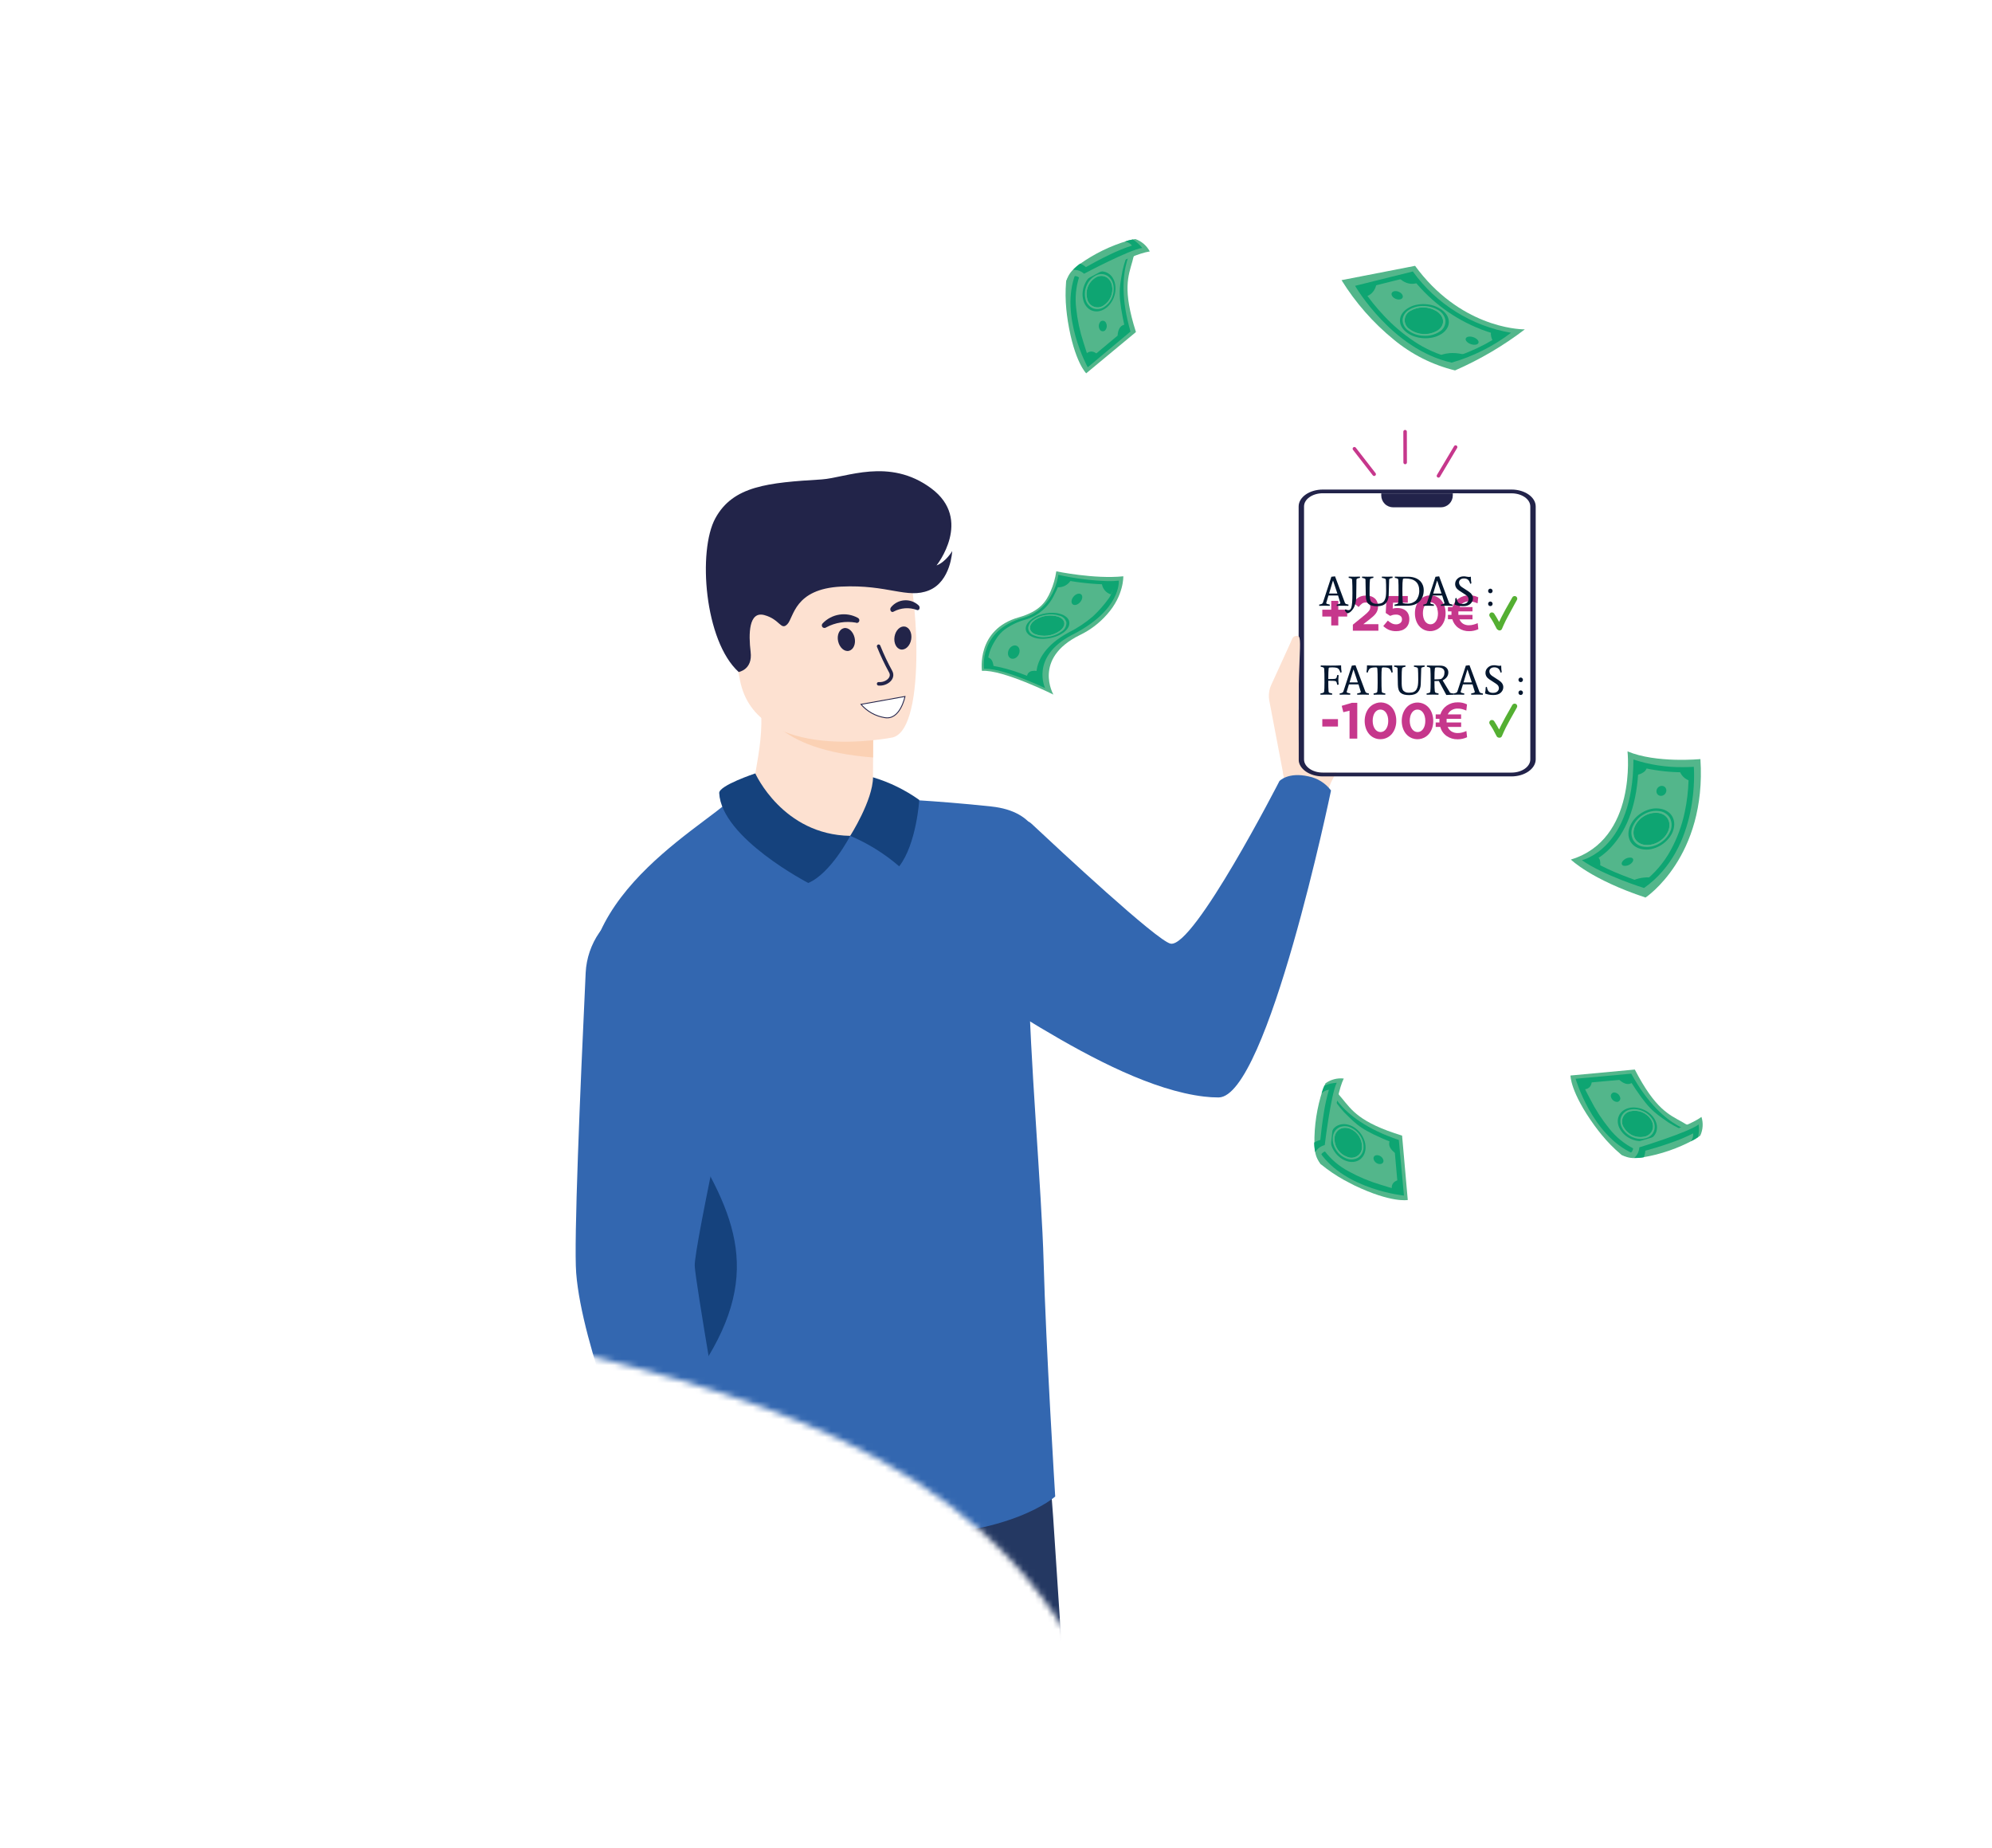 <svg width="332" height="308" viewBox="0 0 332 308" fill="none" xmlns="http://www.w3.org/2000/svg">
<g clip-path="url(#clip0_1_866)">
<mask id="mask0_1_866" style="mask-type:alpha" maskUnits="userSpaceOnUse" x="-1" y="-1" width="334" height="309">
<path d="M68.285 41.555C68.285 41.555 -15.014 103.127 2.381 171.305C19.775 239.484 144.934 204.325 181.211 278.529C217.487 352.733 346.361 274.062 330.689 147.233C315.017 20.404 168.09 -49.885 68.285 41.555Z" fill="#CCDDE5"/>
</mask>
<g mask="url(#mask0_1_866)">
<path d="M68.284 41.555C68.284 41.555 -15.014 103.127 2.381 171.305C19.775 239.484 144.934 204.325 181.21 278.529C217.487 352.733 346.361 274.062 330.689 147.233C315.017 20.404 168.09 -49.885 68.284 41.555Z" fill="white"/>
<path d="M213.572 120.68C213.725 120.78 213.894 120.853 214.071 120.897Z" fill="#FDE1D1"/>
<path d="M215.659 119.31C218.898 115.783 219.556 104.155 222.284 104.461C223.301 104.578 226.757 111.468 226.881 113.508C227.175 118.293 226.634 124.242 224.359 126.682C221.784 129.439 221.302 131.925 221.302 131.925L218.081 131.602L214.23 131.214C214.23 131.214 214.148 130.844 214.054 130.226C213.96 129.609 213.848 128.751 213.783 127.769L215.659 119.31Z" fill="#FDE1D1"/>
<path d="M178.454 296.459C176.431 268.136 175.467 250.248 175.185 248.843C173.422 247.491 131.149 233.858 124.56 248.631C124.56 261.893 129.709 280.569 129.709 280.569C130.391 283.884 131.996 290.562 134.188 299.339L178.454 296.459Z" fill="#243862"/>
<path d="M145.499 129.533V131.925C145.499 131.925 146.034 139.397 138.486 140.49C130.938 141.584 125.212 137.551 125.418 131.808C126.094 127.34 126.84 124.277 126.893 120.58C126.909 119.084 126.819 117.589 126.623 116.106L141.254 115.748L145.569 116.606L145.499 129.533Z" fill="#FDE1D1"/>
<path d="M145.557 116.606L145.51 126.229C128.945 124.989 126.823 117.752 126.611 116.106L141.243 115.748L145.557 116.606Z" fill="#FBD1B4"/>
<path d="M148.802 122.89C148.802 122.89 125.959 127.505 123.307 113.237C120.656 98.97 115.918 89.953 130.362 86.402C144.805 82.852 148.691 87.772 150.731 92.316C152.77 96.86 154.675 121.32 148.802 122.89Z" fill="#FDE1D1"/>
<path d="M104.79 292.596C104.42 271.734 105.014 248.937 108.441 233.811C111.327 221.108 165.303 223.818 162.482 236.645C157.908 257.484 154.07 277.159 150.842 295.395L104.79 292.596Z" fill="#2C488C"/>
<path d="M175.867 249.389C175.867 249.389 168.49 256.108 148.991 255.985C136.728 255.909 120.186 253.046 112.744 251.523C102.75 249.454 104.355 245.845 105.16 238.461C106.201 228.997 106.618 211.838 101.292 182.745C100.509 178.454 99.591 173.898 98.541 169.077C94.062 148.55 119.874 136.657 123.202 131.808C142.16 149.202 147.45 133.066 147.45 133.066C147.638 133.066 155.915 133.395 165.227 134.4C180.241 136.017 171.499 154.311 171.511 163.793C171.511 173.98 173.639 199.064 173.933 210.156C174.315 224.512 175.867 249.389 175.867 249.389Z" fill="#3367B0"/>
<path d="M203.102 182.886C202.289 182.887 201.476 182.838 200.668 182.739V182.739C183.668 180.711 160.583 161.782 154.023 160.03C150.166 159.007 139.797 160.501 140.132 160.489L169.607 137.157C169.948 136.887 170.376 136.753 170.81 136.78C171.244 136.807 171.653 136.994 171.958 137.304C176.49 141.554 192.897 156.827 195.096 157.256C198.97 158.02 213.243 130.156 213.243 130.156C213.243 130.156 214.671 128.61 218.075 129.38C219.576 129.672 220.917 130.509 221.837 131.731C221.837 131.731 211.244 182.851 203.102 182.886Z" fill="#3367B0"/>
<path d="M112.473 233.858C110.71 221.872 110.639 219.162 106.324 190.069C107.953 190.399 113.596 187.665 116.318 192.327C124.307 205.877 126.911 216.246 112.473 233.858Z" fill="#15427D"/>
<path d="M119.868 132.16C119.804 130.902 125.882 128.886 125.882 128.886C125.882 128.886 130.45 139.126 141.701 139.291C141.701 139.291 138.492 145.528 134.718 147.145C134.718 147.145 120.239 139.661 119.868 132.16Z" fill="#15427D"/>
<path d="M141.701 139.291C141.701 139.291 145.481 133.365 145.499 129.533C148.258 130.362 150.864 131.636 153.211 133.307C153.211 133.307 152.747 140.672 149.866 144.37C147.426 142.262 144.671 140.548 141.701 139.291V139.291Z" fill="#15427D"/>
<path d="M123.113 111.985C123.113 111.985 125.465 111.615 125.106 108.646C124.748 105.678 124.771 101.798 127.393 102.503C130.015 103.209 130.144 105.149 131.232 104.014C132.319 102.88 132.36 98.136 140.19 97.754C148.021 97.371 151.183 99.864 154.834 98.377C158.484 96.889 158.702 91.834 158.702 91.834C158.702 91.834 157.655 93.644 156.092 94.226C156.092 94.226 162.205 86.584 155.204 81.382C148.203 76.179 141.013 79.618 136.946 79.895C127.981 80.436 122.185 80.965 119.228 86.361C116.271 91.757 117.394 106.812 123.113 111.985Z" fill="#222449"/>
<path d="M142.877 103.802C142.944 103.787 143.007 103.757 143.06 103.714C143.114 103.671 143.158 103.617 143.188 103.556C143.235 103.449 143.24 103.329 143.2 103.219C143.161 103.11 143.081 103.02 142.977 102.968C142.033 102.449 140.943 102.259 139.879 102.427C138.815 102.596 137.837 103.112 137.098 103.897C137.015 103.981 136.968 104.095 136.968 104.214C136.968 104.333 137.015 104.447 137.098 104.531C137.187 104.606 137.3 104.647 137.416 104.647C137.532 104.647 137.644 104.606 137.733 104.531C139.229 103.74 140.945 103.467 142.612 103.755C142.693 103.799 142.786 103.816 142.877 103.802V103.802Z" fill="#222449"/>
<path d="M139.691 106.883C139.932 107.929 140.737 108.646 141.496 108.458C142.254 108.27 142.671 107.283 142.43 106.26C142.189 105.237 141.39 104.496 140.631 104.684C139.873 104.872 139.45 105.842 139.691 106.883Z" fill="#222449"/>
<path d="M152.988 101.669C153.044 101.659 153.097 101.634 153.141 101.597C153.184 101.56 153.217 101.511 153.235 101.457C153.273 101.356 153.279 101.245 153.253 101.14C153.226 101.035 153.169 100.941 153.088 100.869C152.771 100.577 152.398 100.352 151.992 100.21C151.585 100.067 151.154 100.01 150.724 100.041C150.294 100.071 149.875 100.19 149.493 100.389C149.111 100.588 148.774 100.864 148.503 101.198C148.43 101.286 148.388 101.394 148.381 101.507C148.375 101.62 148.405 101.733 148.467 101.827C148.492 101.868 148.524 101.902 148.563 101.929C148.601 101.956 148.645 101.974 148.691 101.982C148.738 101.991 148.785 101.989 148.831 101.977C148.876 101.966 148.919 101.945 148.955 101.915C149.536 101.604 150.176 101.418 150.833 101.369C151.49 101.32 152.15 101.41 152.77 101.633C152.835 101.673 152.914 101.686 152.988 101.669V101.669Z" fill="#222449"/>
<path d="M149.091 106.089C148.914 107.147 149.39 108.106 150.155 108.235C150.919 108.364 151.689 107.612 151.865 106.554C152.042 105.496 151.565 104.537 150.795 104.414C150.025 104.29 149.267 105.037 149.091 106.089Z" fill="#222449"/>
<path d="M146.439 107.694C147.023 109.15 147.694 110.57 148.45 111.944C149.038 113.038 147.703 114.072 146.439 113.955" stroke="#222449" stroke-width="0.588" stroke-linecap="round" stroke-linejoin="round"/>
<path d="M117.458 245.88C117.458 245.88 118.575 249.995 119.58 250.883C126.417 257.061 129.991 254.527 127.352 266.237C127.352 266.237 125.9 270.987 123.013 268.841C120.127 266.696 122.096 264.05 117.723 261.435C112.703 258.413 112.703 258.325 112.65 253.446L110.886 248.884L117.458 245.88Z" fill="#FDE1D1"/>
<path d="M118.187 251.529C118.187 251.529 121.714 251.165 122.649 251.694C125.647 253.398 127.511 253.398 127.452 254.08C127.334 255.491 124.371 255.18 122.12 254.38C120.603 253.753 119.255 252.776 118.187 251.529V251.529Z" fill="#FDE1D1"/>
<path d="M115.107 253.822C116.785 253.292 118.413 252.618 119.974 251.805C120.656 251.466 121.209 250.914 121.551 250.234C121.893 249.554 122.006 248.781 121.873 248.031C120.445 239.802 115.959 213.936 115.789 210.997C115.612 207.946 123.789 170.647 125.841 161.353C125.978 160.722 125.941 160.065 125.734 159.453C125.527 158.841 125.157 158.297 124.665 157.879L118.787 152.9C116.953 151.351 114.723 150.345 112.348 149.996C109.973 149.648 107.548 149.969 105.346 150.925C103.145 151.881 101.254 153.434 99.887 155.407C98.521 157.38 97.733 159.696 97.612 162.094C96.672 182.081 95.626 207.005 96.031 212.143C96.984 224.318 105.695 245.521 108.558 252.217C108.851 252.896 109.348 253.467 109.98 253.852C110.612 254.236 111.348 254.415 112.085 254.363C113.109 254.294 114.123 254.113 115.107 253.822V253.822Z" fill="#3367B0"/>
<path d="M143.5 117.376L150.831 116.065C150.831 116.065 150.055 120.045 147.456 119.592C145.918 119.343 144.516 118.558 143.5 117.376V117.376Z" fill="white" stroke="#22234A" stroke-width="0.147" stroke-miterlimit="10"/>
<path d="M271.252 125.212C271.252 125.212 272.874 139.908 261.811 143.241C261.811 143.241 265.132 146.551 274.256 149.573C274.256 149.573 284.466 142.83 283.402 126.499C283.402 126.499 276.025 127.222 271.252 125.212Z" fill="#53B68B"/>
<path d="M273.121 127.746C273.456 127.84 273.856 127.94 274.297 128.04C276.354 128.48 278.453 128.7 280.557 128.698H281.421C281.421 129.051 281.421 129.515 281.421 130.062C281.37 131.823 281.162 133.576 280.798 135.3C280.333 137.534 279.541 139.687 278.447 141.689C277.294 143.796 275.71 145.635 273.797 147.086C273.156 146.874 271.91 146.451 270.47 145.881C268.748 145.218 267.076 144.432 265.467 143.529C266.638 142.911 267.693 142.094 268.583 141.113C271.385 138.068 272.886 133.626 273.086 127.787L273.121 127.746ZM272.239 126.57C272.204 141.495 263.651 143.347 263.651 143.347C267.219 145.881 274.003 147.985 274.003 147.985C283.479 141.296 282.303 127.787 282.303 127.787C281.711 127.822 281.135 127.84 280.575 127.84C277.745 127.883 274.928 127.454 272.239 126.57V126.57Z" fill="#0EA572"/>
<path d="M276.575 140.19C278.059 139.232 278.666 137.531 277.93 136.391C277.194 135.251 275.394 135.103 273.91 136.061C272.426 137.018 271.82 138.719 272.556 139.859C273.292 141 275.091 141.147 276.575 140.19Z" fill="#0EA572"/>
<path d="M272.327 137.616C272.705 136.841 273.314 136.203 274.07 135.79C274.826 135.377 275.692 135.21 276.548 135.311C278.159 135.599 278.9 137.075 278.165 138.656C277.788 139.431 277.179 140.07 276.423 140.483C275.666 140.896 274.8 141.063 273.944 140.96C272.333 140.672 271.593 139.197 272.327 137.616ZM271.74 137.516C271.535 137.942 271.421 138.407 271.404 138.879C271.394 139.295 271.481 139.708 271.657 140.085C271.835 140.45 272.102 140.766 272.433 141.002C272.801 141.262 273.223 141.437 273.668 141.513C274.157 141.604 274.659 141.604 275.149 141.513C276.169 141.301 277.103 140.79 277.83 140.043C278.195 139.676 278.493 139.249 278.711 138.78C278.911 138.352 279.023 137.888 279.041 137.416C279.054 137 278.967 136.586 278.788 136.211C278.613 135.843 278.346 135.527 278.012 135.294C277.644 135.033 277.222 134.858 276.777 134.782C276.29 134.691 275.79 134.691 275.302 134.782C274.798 134.884 274.312 135.063 273.862 135.311C273.402 135.561 272.982 135.878 272.615 136.252C272.254 136.62 271.958 137.048 271.74 137.516V137.516Z" fill="#0EA572"/>
<path d="M272.51 137.651C272.862 136.921 273.433 136.32 274.143 135.931C274.853 135.542 275.668 135.385 276.472 135.482C277.983 135.752 278.664 137.157 277.988 138.621C277.636 139.35 277.064 139.95 276.354 140.339C275.644 140.728 274.83 140.886 274.026 140.79C272.51 140.52 271.834 139.115 272.51 137.651ZM272.186 137.592C272.007 137.938 271.909 138.321 271.897 138.71C271.886 139.1 271.963 139.487 272.122 139.844C272.29 140.181 272.539 140.472 272.847 140.69C273.154 140.908 273.511 141.048 273.885 141.096C274.769 141.231 275.673 141.061 276.448 140.614C277.262 140.187 277.916 139.508 278.312 138.68C278.49 138.333 278.59 137.951 278.602 137.562C278.614 137.172 278.539 136.785 278.382 136.428C278.21 136.094 277.96 135.805 277.653 135.587C277.346 135.369 276.991 135.228 276.619 135.176C275.734 135.041 274.83 135.211 274.056 135.658C273.243 136.086 272.59 136.764 272.192 137.592H272.186Z" fill="#53B68B"/>
<path d="M277.485 132.329C277.806 131.977 277.805 131.452 277.481 131.156C277.158 130.861 276.634 130.907 276.312 131.259C275.991 131.612 275.992 132.137 276.316 132.432C276.639 132.728 277.163 132.682 277.485 132.329Z" fill="#0EA572"/>
<path d="M270.511 143.435C270.164 143.806 270.217 144.188 270.623 144.282C270.872 144.309 271.124 144.278 271.359 144.19C271.594 144.102 271.805 143.961 271.975 143.776C272.321 143.4 272.269 143.018 271.863 142.924C271.613 142.896 271.36 142.928 271.125 143.017C270.89 143.106 270.68 143.249 270.511 143.435V143.435Z" fill="#0EA572"/>
<path d="M264.738 143.253L266.643 144.546C266.643 144.546 267.007 143 266.114 142.783L264.738 143.253Z" fill="#0EA572"/>
<path d="M273.967 147.444L275.296 146.239C274.133 146.125 272.961 146.328 271.904 146.827L273.967 147.444Z" fill="#0EA572"/>
<path d="M274.508 127.622C273.895 127.458 273.273 127.331 272.645 127.24V129.168C272.645 129.168 274.508 128.957 274.508 127.622Z" fill="#0EA572"/>
<path d="M281.839 130.156C281.357 130.056 280.914 129.819 280.564 129.472C280.215 129.126 279.973 128.685 279.869 128.204H281.839V130.156Z" fill="#0EA572"/>
<path d="M223.589 46.687C225.917 50.443 228.853 53.787 232.277 56.581C235.251 59.052 238.749 60.813 242.506 61.73C246.644 59.924 250.55 57.627 254.139 54.888C254.139 54.888 244.887 55.064 237.197 46.017C236.739 45.476 236.286 44.906 235.845 44.3L223.589 46.687Z" fill="#53B68B"/>
<path d="M235.169 46.099C237.96 49.768 241.649 52.657 245.88 54.488C247.209 55.069 248.586 55.533 249.995 55.875C248.408 56.936 246.721 57.838 244.957 58.567C243.97 58.986 242.959 59.347 241.93 59.649C239.692 59.096 237.569 58.155 235.657 56.868C233.863 55.668 232.21 54.268 230.731 52.695C229.379 51.275 228.15 49.743 227.057 48.115L235.122 46.099H235.169ZM235.475 45.241L225.846 47.633C225.846 47.633 231.96 58.215 241.941 60.431C245.52 59.4 248.877 57.713 251.841 55.458C245.258 54.327 239.381 50.659 235.475 45.241V45.241Z" fill="#0EA572"/>
<path d="M236.504 47.028C236.504 47.028 234.881 48.01 233.094 46.252L235.357 45.717L236.504 47.028Z" fill="#0EA572"/>
<path d="M248.76 55.011C248.76 55.011 248.002 55.334 248.96 57.157L250.518 55.722L248.76 55.011Z" fill="#0EA572"/>
<path d="M227.474 49.444C227.474 49.444 229.103 49.279 229.455 47.128L226.875 47.957L227.474 49.444Z" fill="#0EA572"/>
<path d="M239.872 59.302C239.872 59.302 241.389 58.391 244.111 59.108L241.865 60.131L239.872 59.302Z" fill="#0EA572"/>
<path d="M239.625 55.052C240.919 54.147 240.772 52.701 239.384 51.813C238.724 51.42 237.969 51.213 237.2 51.213C236.432 51.213 235.677 51.42 235.017 51.813C234.748 51.963 234.523 52.181 234.364 52.446C234.206 52.71 234.119 53.011 234.113 53.319C234.107 53.627 234.182 53.931 234.33 54.201C234.478 54.471 234.695 54.698 234.958 54.858C235.631 55.346 236.432 55.624 237.262 55.659C238.092 55.693 238.914 55.482 239.625 55.052V55.052Z" fill="#0EA572"/>
<path d="M234.817 55.011C233.594 54.041 233.641 52.618 234.881 51.772C235.582 51.35 236.383 51.124 237.201 51.118C238.019 51.112 238.824 51.326 239.531 51.737C241.013 52.654 241.183 54.223 239.796 55.193C239.041 55.658 238.165 55.888 237.279 55.856C236.393 55.823 235.536 55.529 234.817 55.011V55.011ZM234.352 55.328C234.746 55.644 235.192 55.888 235.669 56.051C236.181 56.23 236.715 56.335 237.256 56.363C237.807 56.395 238.36 56.345 238.896 56.216C239.415 56.094 239.907 55.879 240.348 55.581C240.731 55.326 241.042 54.978 241.254 54.57C241.433 54.218 241.507 53.822 241.465 53.43C241.412 53.033 241.258 52.657 241.018 52.336C240.739 51.965 240.387 51.655 239.984 51.425C239.552 51.159 239.082 50.961 238.591 50.837C238.105 50.723 237.608 50.669 237.109 50.678C236.63 50.688 236.154 50.759 235.693 50.89C235.257 51.021 234.844 51.219 234.47 51.478C234.14 51.702 233.858 51.99 233.641 52.325C233.453 52.625 233.345 52.969 233.329 53.323C233.312 53.678 233.387 54.03 233.547 54.347C233.741 54.727 234.016 55.06 234.352 55.322V55.328Z" fill="#0EA572"/>
<path d="M234.958 54.888C234.695 54.727 234.478 54.501 234.33 54.23C234.182 53.96 234.107 53.656 234.113 53.348C234.119 53.04 234.206 52.739 234.364 52.475C234.523 52.211 234.748 51.993 235.017 51.842C235.677 51.45 236.432 51.242 237.2 51.242C237.969 51.242 238.724 51.45 239.384 51.842C240.772 52.701 240.919 54.194 239.625 55.081C238.917 55.516 238.097 55.732 237.267 55.702C236.437 55.673 235.634 55.4 234.958 54.917V54.888ZM234.699 55.07C235.436 55.619 236.325 55.927 237.245 55.952C238.191 56.023 239.135 55.781 239.931 55.264C240.25 55.073 240.51 54.799 240.684 54.47C240.857 54.141 240.936 53.771 240.913 53.4C240.853 53.028 240.707 52.675 240.486 52.368C240.266 52.062 239.977 51.812 239.643 51.637C238.876 51.191 238.001 50.968 237.115 50.99C236.281 50.984 235.463 51.223 234.764 51.678C234.481 51.85 234.242 52.087 234.067 52.369C233.893 52.651 233.787 52.97 233.759 53.3C233.761 53.646 233.847 53.987 234.007 54.294C234.168 54.6 234.399 54.864 234.681 55.064L234.699 55.07Z" fill="#53B68B"/>
<path d="M246.414 57.13C246.522 56.809 246.134 56.389 245.548 56.191C244.962 55.994 244.4 56.094 244.291 56.415C244.183 56.736 244.571 57.156 245.157 57.353C245.743 57.55 246.306 57.45 246.414 57.13Z" fill="#0EA572"/>
<path d="M233.772 49.582C233.906 49.255 233.608 48.823 233.106 48.617C232.604 48.412 232.089 48.511 231.955 48.839C231.821 49.166 232.119 49.598 232.621 49.803C233.122 50.009 233.638 49.91 233.772 49.582Z" fill="#0EA572"/>
<path d="M163.657 111.797C167.102 111.544 175.567 115.748 175.567 115.748C175.567 115.748 172.081 109.752 179.929 105.854C181.679 105.021 183.239 103.839 184.514 102.38C187.342 99.217 187.218 96.037 187.218 96.037C182.404 96.537 176.049 95.208 176.049 95.208C175.882 96.354 175.564 97.473 175.103 98.535C174.368 100.228 173.339 101.863 169.812 102.874C162.652 104.896 163.657 111.797 163.657 111.797Z" fill="#53B68B"/>
<path d="M177.213 96.607C179.664 97.09 182.152 97.353 184.65 97.395C185.02 97.395 185.378 97.395 185.719 97.395C185.461 97.948 185.455 98.788 184.82 99.682C184.038 100.777 183.148 101.792 182.163 102.709C180.92 103.776 179.55 104.684 178.083 105.413C174.28 107.453 172.957 109.981 172.763 111.803C172.712 112.341 172.761 112.883 172.91 113.402C170.87 112.362 167.073 111.051 164.68 110.863C164.68 110.328 164.386 108.876 166.191 106.23C166.537 105.725 166.962 105.278 167.449 104.908C168.48 104.162 169.637 103.608 170.864 103.273C171.937 102.959 172.93 102.416 173.774 101.682C174.618 100.949 175.294 100.042 175.755 99.023C176.172 98.271 176.492 97.469 176.708 96.637L177.213 96.607ZM176.384 95.79C176.384 95.79 175.797 101.475 170.506 102.968C163.058 105.061 163.998 111.445 163.998 111.445H164.281C167.426 111.445 174.186 114.672 174.186 114.672C174.186 114.672 171.682 109.522 178.577 105.854C186.936 101.669 186.466 96.766 186.466 96.766C185.863 96.828 185.256 96.853 184.65 96.842C181.868 96.751 179.101 96.398 176.384 95.79V95.79Z" fill="#0EA572"/>
<path d="M185.149 99.058C184.726 98.927 184.353 98.669 184.081 98.319C183.808 97.969 183.65 97.544 183.627 97.101H186.013L185.149 99.058Z" fill="#0EA572"/>
<path d="M178.53 96.607C178.303 97.023 177.96 97.363 177.542 97.586C177.124 97.808 176.65 97.903 176.179 97.859L176.684 96.207L178.53 96.607Z" fill="#0EA572"/>
<path d="M173.028 111.856C173.028 111.856 171.1 111.362 171.152 112.967L173.281 113.949L173.028 111.856Z" fill="#0EA572"/>
<path d="M165.597 111.392C165.597 111.392 165.685 109.675 164.539 109.546V111.18L165.597 111.392Z" fill="#0EA572"/>
<path d="M172.416 105.642C173.102 105.915 173.845 106.012 174.578 105.924C175.311 105.837 176.011 105.568 176.614 105.143C177.76 104.285 177.601 103.215 176.361 102.762C175.71 102.57 175.024 102.523 174.353 102.625C173.681 102.726 173.04 102.974 172.475 103.35C171.441 104.096 171.382 105.113 172.416 105.642Z" fill="#0EA572"/>
<path d="M172.358 103.303C172.956 102.904 173.634 102.64 174.345 102.53C175.056 102.421 175.782 102.468 176.473 102.668C177.801 103.144 177.983 104.296 176.761 105.207C175.538 106.119 173.463 106.383 172.275 105.742C171.176 105.155 171.229 104.102 172.334 103.315L172.358 103.303ZM171.993 103.144C171.701 103.341 171.448 103.59 171.247 103.879C171.082 104.11 170.981 104.379 170.953 104.661C170.935 104.926 171.003 105.19 171.147 105.413C171.327 105.685 171.577 105.904 171.87 106.048C172.237 106.239 172.635 106.364 173.045 106.418C173.523 106.481 174.008 106.481 174.486 106.418C174.991 106.366 175.489 106.251 175.967 106.077C176.429 105.917 176.865 105.689 177.26 105.401C177.586 105.169 177.857 104.868 178.054 104.52C178.201 104.253 178.256 103.945 178.213 103.644C178.165 103.353 178.02 103.088 177.801 102.891C177.534 102.648 177.217 102.465 176.872 102.356C176.472 102.222 176.054 102.145 175.632 102.127C175.196 102.104 174.758 102.128 174.327 102.198C173.898 102.27 173.476 102.384 173.069 102.539C172.683 102.688 172.318 102.885 171.981 103.126L171.993 103.144Z" fill="#0EA572"/>
<path d="M172.475 103.35C173.041 102.974 173.681 102.726 174.353 102.625C175.024 102.523 175.71 102.57 176.361 102.762C177.601 103.215 177.76 104.285 176.614 105.143C176.011 105.569 175.311 105.837 174.578 105.924C173.845 106.012 173.102 105.915 172.416 105.643C171.382 105.113 171.429 104.108 172.463 103.362L172.475 103.35ZM172.269 103.262C172.028 103.404 171.822 103.598 171.664 103.83C171.507 104.062 171.402 104.325 171.358 104.602C171.358 104.864 171.437 105.12 171.583 105.337C171.73 105.553 171.938 105.721 172.181 105.819C172.902 106.148 173.702 106.262 174.486 106.148C175.353 106.067 176.183 105.761 176.896 105.26C177.162 105.106 177.381 104.883 177.529 104.613C177.677 104.344 177.749 104.039 177.736 103.732C177.667 103.452 177.519 103.197 177.311 102.996C177.104 102.795 176.843 102.657 176.561 102.597C175.838 102.364 175.068 102.314 174.321 102.45C173.576 102.559 172.867 102.836 172.246 103.262H172.269Z" fill="#53B68B"/>
<path d="M180.025 100.345C180.419 99.891 180.495 99.313 180.196 99.053C179.897 98.794 179.335 98.951 178.941 99.405C178.548 99.858 178.471 100.437 178.771 100.696C179.07 100.956 179.631 100.798 180.025 100.345Z" fill="#0EA572"/>
<path d="M169.781 109.085C170.068 108.513 169.934 107.866 169.481 107.638C169.029 107.411 168.429 107.69 168.142 108.261C167.855 108.833 167.989 109.48 168.441 109.708C168.894 109.935 169.493 109.656 169.781 109.085Z" fill="#0EA572"/>
<path d="M282.82 187.965C271.957 194.431 270.135 192.362 270.135 192.362C268.981 191.385 267.919 190.304 266.96 189.135C266.572 188.665 266.161 188.135 265.732 187.548C261.693 181.969 261.746 179.23 261.746 179.23L272.468 178.236C275.896 184.861 278.182 185.743 280.399 186.995C281.131 187.481 281.955 187.811 282.82 187.965V187.965Z" fill="#53B68B"/>
<path d="M271.469 179.77C274.702 184.849 275.543 185.278 278.077 187.054C279.303 187.821 280.613 188.448 281.98 188.923C281.228 189.356 280.442 189.726 279.628 190.028C278.457 190.467 277.249 190.802 276.019 191.028C274.785 191.257 273.535 191.387 272.28 191.416C270.691 190.605 269.296 189.457 268.195 188.053C266.967 186.539 265.905 184.897 265.026 183.156C263.851 180.917 264.209 181.622 263.851 180.499L270.487 179.911L271.469 179.77ZM262.604 179.77C262.604 179.77 265.303 189.176 272.145 192.215C272.145 192.215 278.676 192.444 283.432 188.841C283.432 188.841 277.365 188.894 271.875 178.924L262.604 179.77Z" fill="#0EA572"/>
<path d="M272.204 180.27C272.204 180.27 271.369 181.316 269.853 179.923L271.881 179.565L272.204 180.27Z" fill="#0EA572"/>
<path d="M281.057 187.965C281.057 187.965 280.293 188.241 280.998 190.552L282.679 189.064L281.057 187.965Z" fill="#0EA572"/>
<path d="M263.792 181.528C263.792 181.528 265.285 181.757 265.314 180.035L263.298 180.417L263.792 181.528Z" fill="#0EA572"/>
<path d="M274.355 189.341C275.531 188.87 275.843 187.577 275.114 186.501C274.749 185.971 274.234 185.562 273.635 185.326C273.035 185.091 272.38 185.039 271.751 185.179C271.459 185.237 271.187 185.369 270.96 185.561C270.732 185.753 270.557 186 270.451 186.278C270.345 186.557 270.311 186.857 270.352 187.152C270.393 187.447 270.509 187.727 270.687 187.965C271.056 188.572 271.618 189.038 272.283 189.288C272.949 189.537 273.678 189.556 274.355 189.341V189.341Z" fill="#0EA572"/>
<path d="M270.529 188.018C270.347 187.759 270.232 187.458 270.195 187.144C270.158 186.83 270.199 186.511 270.316 186.216C270.432 185.922 270.62 185.661 270.863 185.458C271.105 185.254 271.394 185.113 271.704 185.049C272.371 184.905 273.066 184.961 273.701 185.211C274.336 185.461 274.883 185.894 275.272 186.454C276.048 187.63 275.737 188.982 274.479 189.482C273.756 189.717 272.975 189.7 272.263 189.434C271.551 189.168 270.95 188.669 270.558 188.018H270.529ZM270.011 188.188C270.246 188.59 270.553 188.944 270.917 189.235C271.281 189.53 271.692 189.763 272.133 189.922C272.563 190.082 273.016 190.168 273.474 190.175C273.906 190.186 274.336 190.108 274.738 189.946C275.093 189.805 275.409 189.581 275.66 189.293C275.883 189.031 276.039 188.718 276.113 188.382C276.187 188.045 276.187 187.696 276.113 187.359C276.025 186.988 275.87 186.635 275.655 186.319C275.425 185.986 275.146 185.69 274.826 185.443C274.507 185.198 274.154 185 273.779 184.855C273.403 184.704 273.007 184.609 272.604 184.573C272.21 184.531 271.811 184.561 271.428 184.661C271.063 184.752 270.722 184.921 270.429 185.155C270.157 185.372 269.943 185.653 269.805 185.972C269.663 186.303 269.604 186.665 269.635 187.024C269.674 187.44 269.804 187.841 270.017 188.2L270.011 188.188Z" fill="#0EA572"/>
<path d="M270.687 187.965C270.509 187.727 270.393 187.447 270.352 187.152C270.311 186.857 270.345 186.557 270.451 186.278C270.557 186 270.732 185.753 270.96 185.561C271.187 185.369 271.459 185.237 271.751 185.178C272.38 185.039 273.035 185.091 273.635 185.326C274.234 185.562 274.749 185.971 275.114 186.501C275.843 187.595 275.537 188.853 274.355 189.34C273.678 189.556 272.949 189.537 272.283 189.288C271.618 189.038 271.056 188.572 270.687 187.965ZM270.399 188.059C270.825 188.758 271.479 189.29 272.251 189.564C272.977 189.854 273.785 189.866 274.52 189.599C274.819 189.49 275.086 189.309 275.299 189.073C275.511 188.836 275.661 188.55 275.737 188.241C275.802 187.928 275.8 187.604 275.732 187.291C275.664 186.978 275.532 186.683 275.343 186.425C274.937 185.829 274.359 185.371 273.685 185.114C273.033 184.833 272.308 184.768 271.616 184.926C271.306 184.999 271.017 185.143 270.772 185.347C270.527 185.551 270.333 185.809 270.205 186.101C270.084 186.419 270.039 186.76 270.073 187.098C270.108 187.436 270.222 187.761 270.405 188.047L270.399 188.059Z" fill="#53B68B"/>
<path d="M268.524 182.886C268.597 183.099 268.734 183.285 268.915 183.419C269.097 183.552 269.315 183.627 269.541 183.632C269.633 183.621 269.721 183.588 269.798 183.536C269.875 183.483 269.939 183.414 269.983 183.332C270.028 183.251 270.053 183.16 270.056 183.067C270.058 182.974 270.039 182.882 269.999 182.798C269.927 182.585 269.792 182.399 269.611 182.266C269.43 182.132 269.213 182.057 268.988 182.051C268.896 182.062 268.807 182.094 268.729 182.146C268.651 182.198 268.587 182.268 268.542 182.349C268.497 182.431 268.471 182.522 268.468 182.615C268.465 182.709 268.484 182.801 268.524 182.886Z" fill="#0EA572"/>
<path d="M283.373 189.258C283.373 189.258 283.473 189.176 283.032 189.493C282.813 189.659 282.579 189.805 282.333 189.928C279.672 191.378 276.786 192.372 273.797 192.868C273.456 192.915 273.127 192.944 272.815 192.956C271.888 193.074 270.949 192.866 270.158 192.368C270.158 192.368 272.627 192.956 272.169 190.475C272.169 190.475 280.792 188.188 283.579 186.131C283.905 187.162 283.831 188.278 283.373 189.258V189.258Z" fill="#53B68B"/>
<path d="M273.221 191.204C273.202 191.54 273.117 191.868 272.97 192.171C272.824 192.473 272.62 192.744 272.369 192.968C272.902 192.993 273.437 192.954 273.962 192.85C274.111 192.506 274.199 192.137 274.22 191.763C275.114 191.522 276.707 191.069 278.6 190.393C279.83 189.969 281.03 189.462 282.191 188.876C282.237 189.35 282.096 189.822 281.798 190.193C282.225 190.001 282.631 189.765 283.009 189.488C283.162 188.799 283.196 188.089 283.109 187.389C281.404 188.7 273.221 191.204 273.221 191.204Z" fill="#0EA572"/>
<path d="M189.758 41.12C177.501 44.23 177.678 46.999 177.678 46.999C177.557 48.506 177.571 50.02 177.719 51.525C177.778 52.113 177.86 52.801 177.972 53.518C179.065 60.319 181.034 62.212 181.034 62.212L189.323 55.334C187.06 48.227 188.053 45.987 188.735 43.536C188.907 42.669 189.255 41.847 189.758 41.12V41.12Z" fill="#53B68B"/>
<path d="M186.725 55.552L181.61 59.825C181.093 58.761 181.352 59.502 180.588 57.092C179.978 55.24 179.568 53.329 179.365 51.39C179.149 49.61 179.324 47.805 179.876 46.099C180.79 45.236 181.773 44.45 182.815 43.748C183.845 43.033 184.937 42.414 186.078 41.896C186.865 41.541 187.679 41.251 188.512 41.026C187.879 42.339 187.398 43.719 187.077 45.141C186.537 48.186 186.248 49.08 187.554 54.958L186.725 55.552ZM188.418 55.252C185.243 44.324 189.593 40.068 189.593 40.068C183.685 40.885 179.235 45.664 179.235 45.664C176.555 52.665 181.287 61.207 181.287 61.207L188.418 55.252Z" fill="#0EA572"/>
<path d="M187.683 54.082C187.683 54.082 186.354 53.929 186.266 55.993L187.953 54.817L187.683 54.082Z" fill="#0EA572"/>
<path d="M188.512 42.366C188.512 42.366 187.777 42.713 186.642 40.603L188.882 40.468L188.512 42.366Z" fill="#0EA572"/>
<path d="M180.858 59.126C180.858 59.126 181.751 57.903 182.986 59.126L181.293 60.302L180.858 59.126Z" fill="#0EA572"/>
<path d="M182.804 46.135C183.979 45.629 185.085 46.317 185.343 47.61C185.459 48.242 185.384 48.895 185.128 49.484C184.871 50.074 184.445 50.574 183.903 50.92C183.655 51.084 183.37 51.184 183.073 51.208C182.777 51.233 182.479 51.182 182.207 51.061C181.935 50.939 181.699 50.751 181.519 50.514C181.34 50.276 181.224 49.997 181.181 49.703C181.012 49.012 181.08 48.285 181.374 47.638C181.669 46.99 182.172 46.461 182.804 46.135V46.135Z" fill="#0EA572"/>
<path d="M181.034 49.773C180.851 49.037 180.922 48.259 181.237 47.569C181.552 46.878 182.092 46.314 182.768 45.97C184.009 45.435 185.196 46.17 185.467 47.545C185.59 48.218 185.51 48.913 185.238 49.541C184.966 50.169 184.514 50.702 183.938 51.072C183.673 51.242 183.369 51.343 183.055 51.367C182.741 51.39 182.426 51.335 182.138 51.207C181.851 51.079 181.599 50.881 181.406 50.632C181.214 50.383 181.086 50.09 181.034 49.779V49.773ZM180.546 50.02C180.65 50.423 180.841 50.798 181.105 51.119C181.331 51.394 181.622 51.608 181.951 51.741C182.281 51.874 182.639 51.923 182.992 51.884C183.364 51.839 183.722 51.717 184.044 51.525C184.388 51.323 184.693 51.06 184.944 50.749C185.203 50.441 185.415 50.097 185.573 49.726C185.731 49.35 185.838 48.955 185.89 48.55C185.938 48.147 185.924 47.739 185.849 47.34C185.78 46.967 185.642 46.61 185.443 46.287C185.261 45.992 185.014 45.743 184.72 45.558C184.433 45.372 184.103 45.261 183.762 45.235C183.38 45.209 182.997 45.273 182.645 45.423C182.247 45.593 181.887 45.841 181.587 46.152C181.271 46.483 181.013 46.865 180.823 47.281C180.623 47.707 180.496 48.164 180.446 48.633C180.393 49.093 180.427 49.56 180.546 50.008V50.02Z" fill="#0EA572"/>
<path d="M181.181 49.72C181.012 49.03 181.08 48.302 181.374 47.655C181.669 47.008 182.172 46.478 182.804 46.152C183.979 45.647 185.085 46.334 185.343 47.627C185.459 48.26 185.384 48.913 185.128 49.502C184.871 50.092 184.445 50.591 183.903 50.937C183.655 51.102 183.37 51.201 183.073 51.226C182.777 51.251 182.479 51.2 182.207 51.078C181.935 50.957 181.699 50.769 181.519 50.531C181.34 50.294 181.224 50.015 181.181 49.72V49.72ZM180.911 49.855C180.984 50.187 181.134 50.497 181.348 50.76C181.562 51.024 181.835 51.233 182.145 51.372C182.441 51.487 182.759 51.53 183.074 51.5C183.39 51.469 183.694 51.365 183.962 51.196C184.571 50.827 185.047 50.273 185.32 49.614C185.609 48.955 185.695 48.224 185.567 47.516C185.513 47.2 185.396 46.898 185.222 46.63C185.049 46.361 184.822 46.13 184.555 45.952C184.284 45.788 183.977 45.693 183.66 45.675C183.343 45.658 183.027 45.719 182.739 45.852C182.03 46.184 181.466 46.763 181.152 47.481C180.807 48.214 180.722 49.044 180.911 49.832V49.855Z" fill="#53B68B"/>
<path d="M183.245 54.817C183.146 54.615 183.112 54.389 183.146 54.167C183.179 53.946 183.279 53.74 183.433 53.577C183.506 53.519 183.592 53.48 183.683 53.462C183.775 53.444 183.869 53.448 183.959 53.474C184.049 53.5 184.131 53.547 184.199 53.61C184.267 53.674 184.318 53.753 184.35 53.841C184.449 54.042 184.484 54.269 184.45 54.491C184.416 54.712 184.316 54.919 184.162 55.081C184.088 55.139 184.002 55.178 183.911 55.196C183.819 55.214 183.725 55.21 183.635 55.184C183.546 55.158 183.464 55.112 183.396 55.048C183.328 54.984 183.276 54.905 183.245 54.817V54.817Z" fill="#0EA572"/>
<path d="M189.217 39.833C189.217 39.833 189.346 39.833 188.817 39.909C188.543 39.945 188.274 40.008 188.012 40.097C185.11 40.95 182.372 42.284 179.911 44.042C179.641 44.246 179.388 44.457 179.153 44.677C178.418 45.254 177.905 46.068 177.701 46.981C177.701 46.981 179.036 44.83 180.464 46.899C180.464 46.899 188.183 42.413 191.633 41.902C191.118 40.932 190.255 40.192 189.217 39.833V39.833Z" fill="#53B68B"/>
<path d="M190.369 41.32C189.938 40.763 189.413 40.285 188.817 39.909C188.353 39.977 187.898 40.095 187.459 40.262C187.932 40.315 188.364 40.551 188.665 40.92C187.43 41.328 186.225 41.816 185.055 42.384C183.239 43.248 181.793 44.047 180.987 44.512C180.706 44.265 180.387 44.066 180.041 43.924C179.596 44.222 179.189 44.573 178.83 44.97C179.166 44.951 179.503 44.998 179.82 45.109C180.138 45.22 180.431 45.392 180.682 45.617C180.682 45.617 188.241 41.602 190.369 41.32Z" fill="#0EA572"/>
<path d="M222.278 180.811C217.863 192.656 220.226 194.084 220.226 194.084C221.398 195.039 222.651 195.888 223.971 196.624C224.506 196.924 225.1 197.212 225.734 197.547C231.948 200.516 234.629 199.975 234.629 199.975L233.682 189.246C226.551 187.066 225.276 184.973 223.648 183.015C223.047 182.381 222.581 181.631 222.278 180.811V180.811Z" fill="#53B68B"/>
<path d="M232.424 191.527L233.012 198.164C231.836 197.982 232.595 198.193 230.179 197.453C228.309 196.901 226.503 196.15 224.794 195.213C223.218 194.382 221.842 193.219 220.761 191.804C220.557 190.564 220.458 189.309 220.467 188.053C220.468 186.801 220.58 185.552 220.802 184.32C220.957 183.471 221.182 182.635 221.472 181.822C222.18 183.092 223.032 184.275 224.012 185.349C226.211 187.524 226.787 188.288 232.359 190.54L232.424 191.527ZM233.135 189.969C222.342 186.36 221.308 180.382 221.308 180.382C218.616 185.708 220.015 192.086 220.015 192.086C224.253 198.27 233.994 199.24 233.994 199.24L233.135 189.969Z" fill="#0EA572"/>
<path d="M231.76 189.905C231.76 189.905 230.878 190.91 232.524 192.15V190.099L231.76 189.905Z" fill="#0EA572"/>
<path d="M222.595 182.574C222.595 182.574 222.46 183.38 220.062 183.092L221.237 181.175L222.595 182.574Z" fill="#0EA572"/>
<path d="M232.024 198.388C232.024 198.388 231.531 196.959 233.2 196.624V198.676L232.024 198.388Z" fill="#0EA572"/>
<path d="M222.448 189.393C222.695 188.147 223.894 187.63 225.105 188.141C225.691 188.406 226.184 188.84 226.523 189.386C226.861 189.933 227.029 190.568 227.004 191.21C226.998 191.507 226.918 191.798 226.769 192.055C226.621 192.313 226.41 192.528 226.156 192.683C225.903 192.837 225.614 192.924 225.317 192.937C225.02 192.95 224.725 192.888 224.459 192.756C223.795 192.503 223.235 192.034 222.87 191.424C222.505 190.813 222.357 190.098 222.448 189.393Z" fill="#0EA572"/>
<path d="M224.435 192.927C223.725 192.657 223.127 192.156 222.737 191.504C222.348 190.852 222.19 190.088 222.29 189.335C222.554 188.006 223.836 187.454 225.123 188.006C225.745 188.289 226.27 188.75 226.63 189.33C226.99 189.911 227.169 190.586 227.145 191.269C227.134 191.583 227.045 191.89 226.886 192.162C226.728 192.433 226.504 192.662 226.236 192.826C225.967 192.99 225.662 193.085 225.348 193.103C225.034 193.12 224.72 193.06 224.435 192.927V192.927ZM224.359 193.461C224.748 193.609 225.167 193.666 225.582 193.626C225.94 193.593 226.286 193.472 226.587 193.273C226.876 193.078 227.114 192.816 227.28 192.509C227.457 192.18 227.561 191.817 227.586 191.445C227.613 191.049 227.571 190.651 227.463 190.269C227.239 189.492 226.801 188.793 226.199 188.253C225.897 187.982 225.553 187.759 225.182 187.595C224.834 187.441 224.462 187.351 224.083 187.33C223.737 187.316 223.392 187.376 223.071 187.507C222.757 187.633 222.478 187.835 222.26 188.094C222.02 188.392 221.855 188.743 221.778 189.117C221.693 189.54 221.693 189.976 221.778 190.399C221.864 190.849 222.03 191.281 222.266 191.674C222.503 192.08 222.805 192.443 223.16 192.75C223.505 193.054 223.903 193.292 224.335 193.45L224.359 193.461Z" fill="#0EA572"/>
<path d="M224.459 192.756C223.795 192.503 223.235 192.034 222.87 191.423C222.505 190.813 222.357 190.098 222.448 189.393C222.695 188.147 223.894 187.63 225.105 188.141C225.691 188.406 226.184 188.839 226.523 189.386C226.861 189.933 227.028 190.568 227.004 191.21C226.998 191.507 226.918 191.798 226.769 192.055C226.621 192.313 226.41 192.528 226.156 192.683C225.903 192.837 225.614 192.924 225.317 192.937C225.02 192.95 224.725 192.888 224.459 192.756V192.756ZM224.412 193.056C224.726 193.185 225.066 193.239 225.405 193.213C225.744 193.188 226.072 193.084 226.363 192.909C226.626 192.73 226.843 192.492 226.998 192.215C227.154 191.937 227.242 191.627 227.257 191.31C227.298 190.601 227.113 189.897 226.728 189.299C226.35 188.686 225.797 188.199 225.141 187.9C224.851 187.763 224.536 187.686 224.216 187.675C223.895 187.664 223.576 187.719 223.277 187.836C222.987 187.966 222.734 188.167 222.54 188.419C222.346 188.671 222.218 188.968 222.166 189.282C222.03 190.053 222.185 190.846 222.601 191.51C223.007 192.219 223.647 192.766 224.412 193.056V193.056Z" fill="#53B68B"/>
<path d="M229.838 193.973C229.615 193.939 229.408 193.838 229.245 193.683C229.081 193.529 228.968 193.329 228.921 193.109C228.874 192.703 229.209 192.433 229.667 192.521C229.888 192.557 230.093 192.659 230.256 192.813C230.418 192.967 230.531 193.166 230.578 193.385C230.625 193.773 230.296 194.043 229.838 193.973Z" fill="#0EA572"/>
<path d="M220.914 180.534C220.914 180.534 220.973 180.423 220.744 180.911C220.616 181.157 220.514 181.415 220.438 181.681C219.49 184.559 219.027 187.574 219.068 190.604C219.068 190.945 219.115 191.274 219.156 191.586C219.213 192.521 219.591 193.408 220.226 194.096C220.226 194.096 219.215 191.745 221.731 191.745C221.731 191.745 222.431 182.851 223.959 179.735C222.88 179.611 221.793 179.897 220.914 180.534V180.534Z" fill="#53B68B"/>
<path d="M222.789 180.435C222.085 180.476 221.393 180.637 220.743 180.911C220.539 181.332 220.377 181.773 220.261 182.228C220.577 181.871 221.016 181.649 221.49 181.604C221.125 182.852 220.843 184.123 220.644 185.408C220.32 187.395 220.156 189.041 220.056 189.964C219.693 190.056 219.347 190.207 219.033 190.41C219.026 190.946 219.083 191.481 219.203 192.003C219.377 191.712 219.606 191.458 219.879 191.256C220.151 191.054 220.461 190.909 220.791 190.828C220.791 190.828 221.813 182.345 222.789 180.435Z" fill="#0EA572"/>
<path d="M253.216 82.222H219.068C218.068 82.222 217.258 83.033 217.258 84.033V126.94C217.258 127.94 218.068 128.751 219.068 128.751H253.216C254.216 128.751 255.027 127.94 255.027 126.94V84.033C255.027 83.033 254.216 82.222 253.216 82.222Z" fill="white"/>
<path d="M251.9 129.386H220.473C218.251 129.386 216.44 128.116 216.44 126.558V84.403C216.44 82.846 218.251 81.582 220.473 81.582H251.923C254.139 81.582 255.95 82.846 255.95 84.403V126.57C255.926 128.116 254.116 129.386 251.9 129.386ZM220.473 82.199C218.745 82.199 217.34 83.181 217.34 84.392V126.558C217.34 127.769 218.745 128.751 220.473 128.751H251.923C253.645 128.751 255.05 127.769 255.05 126.558V84.403C255.05 83.192 253.645 82.211 251.923 82.211L220.473 82.199Z" fill="#22234A"/>
<path d="M230.202 82.222H242.135V82.552C242.135 83.08 241.925 83.587 241.552 83.961C241.178 84.335 240.671 84.544 240.143 84.544H232.201C231.672 84.544 231.165 84.335 230.792 83.961C230.418 83.587 230.208 83.08 230.208 82.552V82.222H230.202Z" fill="#22234A"/>
<path d="M221.872 100.134H223.048V101.604H224.535V102.744H223.048V104.226H221.872V102.744H220.385V101.604H221.872V100.134Z" fill="#C6378C"/>
<path d="M227.028 100.569C226.807 100.739 226.609 100.936 226.44 101.157L225.552 100.446C225.683 100.264 225.827 100.091 225.981 99.928C226.123 99.785 226.281 99.659 226.452 99.552C226.623 99.449 226.81 99.372 227.004 99.323C227.229 99.268 227.46 99.243 227.692 99.247C227.973 99.243 228.253 99.285 228.521 99.37C228.751 99.449 228.963 99.573 229.144 99.735C229.32 99.897 229.455 100.098 229.538 100.322C229.665 100.636 229.71 100.977 229.667 101.312C229.625 101.648 229.498 101.967 229.297 102.239C229.161 102.426 229.003 102.596 228.826 102.744C228.632 102.909 228.415 103.091 228.162 103.291L227.227 104.014H229.732V105.108H225.476V104.102L227.392 102.539C227.568 102.392 227.721 102.256 227.851 102.139C227.962 102.036 228.065 101.924 228.156 101.804C228.229 101.709 228.289 101.604 228.333 101.492C228.369 101.386 228.387 101.275 228.386 101.163C228.394 101.06 228.378 100.956 228.341 100.859C228.303 100.762 228.244 100.675 228.168 100.605C228.088 100.536 227.994 100.483 227.893 100.451C227.792 100.419 227.686 100.407 227.58 100.416C227.385 100.409 227.192 100.463 227.028 100.569Z" fill="#C6378C"/>
<path d="M231.107 99.323H234.634V100.428H232.177L232.113 101.422L232.459 101.351C232.862 101.293 233.273 101.321 233.664 101.433C233.897 101.496 234.114 101.609 234.299 101.763C234.49 101.92 234.639 102.122 234.734 102.351C234.842 102.617 234.894 102.903 234.887 103.191C234.89 103.475 234.838 103.756 234.734 104.02C234.635 104.261 234.482 104.476 234.288 104.649C234.086 104.829 233.85 104.965 233.594 105.049C233.303 105.141 233 105.187 232.694 105.184C232.278 105.192 231.864 105.116 231.478 104.961C231.133 104.804 230.817 104.592 230.543 104.332L231.307 103.42C231.503 103.604 231.725 103.759 231.966 103.879C232.186 103.99 232.43 104.046 232.677 104.044C232.941 104.053 233.199 103.967 233.406 103.803C233.491 103.731 233.559 103.641 233.603 103.539C233.648 103.437 233.669 103.326 233.664 103.215C233.67 103.102 233.648 102.989 233.6 102.886C233.552 102.784 233.479 102.694 233.388 102.627C233.171 102.477 232.91 102.405 232.647 102.421C232.473 102.419 232.3 102.439 232.13 102.48C231.978 102.519 231.828 102.57 231.683 102.633L230.954 102.151L231.107 99.323Z" fill="#C6378C"/>
<path d="M240.748 103.362C240.634 103.707 240.456 104.028 240.225 104.308C240.002 104.573 239.726 104.787 239.414 104.937C238.931 105.173 238.382 105.24 237.857 105.127C237.331 105.014 236.859 104.728 236.516 104.314C236.287 104.036 236.114 103.716 236.004 103.373C235.878 102.994 235.816 102.597 235.822 102.198C235.817 101.798 235.879 101.401 236.004 101.022C236.119 100.675 236.296 100.352 236.527 100.07C236.75 99.805 237.026 99.59 237.339 99.441C237.667 99.292 238.024 99.215 238.385 99.215C238.746 99.215 239.103 99.292 239.431 99.441C239.742 99.59 240.016 99.805 240.237 100.07C240.466 100.349 240.64 100.671 240.748 101.016C240.875 101.395 240.937 101.792 240.93 102.192C240.935 102.589 240.873 102.984 240.748 103.362V103.362ZM239.572 101.475C239.52 101.266 239.435 101.068 239.32 100.887C239.217 100.731 239.08 100.6 238.92 100.505C238.762 100.41 238.581 100.362 238.397 100.364C238.215 100.361 238.037 100.408 237.879 100.499C237.722 100.594 237.588 100.722 237.486 100.875C237.368 101.055 237.283 101.254 237.233 101.463C237.177 101.702 237.149 101.946 237.15 102.192C237.149 102.439 237.178 102.686 237.239 102.927C237.291 103.135 237.377 103.333 237.491 103.514C237.594 103.67 237.731 103.801 237.891 103.897C238.049 103.991 238.23 104.04 238.414 104.038C238.596 104.042 238.775 103.995 238.932 103.902C239.09 103.807 239.225 103.676 239.325 103.52C239.442 103.34 239.528 103.141 239.578 102.932C239.634 102.694 239.662 102.449 239.661 102.204C239.655 101.949 239.616 101.696 239.543 101.451L239.572 101.475Z" fill="#C6378C"/>
<path d="M245.586 104.091C245.824 104.029 246.056 103.946 246.28 103.844L246.391 104.849C245.917 105.072 245.399 105.186 244.875 105.184C244.233 105.204 243.602 105.017 243.076 104.649C242.577 104.296 242.215 103.781 242.053 103.191H241.324V102.468H241.912C241.912 102.403 241.912 102.315 241.912 102.198C241.912 102.08 241.912 102.015 241.912 101.886H241.324V101.163H242.082C242.255 100.58 242.622 100.074 243.123 99.729C243.644 99.379 244.259 99.196 244.887 99.206C245.402 99.197 245.912 99.312 246.374 99.541L246.262 100.546C246.042 100.446 245.814 100.365 245.58 100.305C245.352 100.244 245.117 100.214 244.881 100.217C244.533 100.206 244.189 100.291 243.887 100.464C243.612 100.626 243.394 100.871 243.264 101.163H245.416V101.886H243.064C243.064 102.015 243.064 102.115 243.064 102.198C243.064 102.28 243.064 102.403 243.064 102.468H245.416V103.215H243.246C243.365 103.509 243.57 103.762 243.834 103.938C244.135 104.12 244.482 104.21 244.834 104.196C245.088 104.196 245.341 104.161 245.586 104.091V104.091Z" fill="#C6378C"/>
<path d="M249.695 104.978C249.641 104.962 249.59 104.935 249.547 104.899C249.503 104.862 249.468 104.817 249.442 104.767L249.178 104.267L248.872 103.679C248.819 103.579 248.731 103.432 248.613 103.25C248.496 103.068 248.39 102.897 248.29 102.75C248.224 102.652 248.198 102.532 248.22 102.415C248.242 102.301 248.308 102.201 248.402 102.133C248.449 102.099 248.502 102.075 248.559 102.062C248.616 102.05 248.674 102.05 248.731 102.062C248.845 102.085 248.947 102.147 249.019 102.239C249.254 102.591 249.536 103.056 249.854 103.644C249.96 103.414 250.071 103.173 250.201 102.915L250.542 102.268L250.93 101.539L251.288 100.904L251.694 100.193L252.058 99.546C252.085 99.496 252.121 99.453 252.166 99.418C252.211 99.384 252.262 99.359 252.317 99.347C252.372 99.328 252.43 99.322 252.488 99.328C252.546 99.334 252.602 99.353 252.652 99.382C252.704 99.41 252.75 99.448 252.786 99.495C252.822 99.541 252.849 99.595 252.864 99.652C252.879 99.708 252.883 99.767 252.875 99.825C252.867 99.882 252.847 99.938 252.817 99.987L252.452 100.64L251.694 102.039C251.512 102.356 251.382 102.627 251.306 102.756L250.971 103.391C250.836 103.655 250.724 103.902 250.624 104.12L250.33 104.796C250.31 104.85 250.279 104.9 250.238 104.942C250.198 104.983 250.149 105.016 250.095 105.037C249.985 105.078 249.864 105.078 249.754 105.037L249.695 104.978Z" fill="#54AF32"/>
<path d="M220.385 121.074V119.839H222.995V121.074H220.385Z" fill="#C6378C"/>
<path d="M225.323 117.117H226.211V123.084H224.923V118.434L223.889 118.687L223.618 117.623L225.323 117.117Z" fill="#C6378C"/>
<path d="M232.518 121.32C232.402 121.676 232.221 122.007 231.983 122.296C231.755 122.569 231.47 122.79 231.148 122.943C230.811 123.105 230.441 123.188 230.067 123.184C229.704 123.189 229.344 123.112 229.014 122.959C228.685 122.807 228.393 122.582 228.162 122.302C227.927 122.015 227.747 121.686 227.633 121.332C227.509 120.953 227.445 120.556 227.445 120.156C227.443 119.747 227.506 119.34 227.633 118.951C227.751 118.594 227.935 118.261 228.174 117.97C228.403 117.697 228.688 117.477 229.009 117.323C229.501 117.074 230.062 116.997 230.603 117.104C231.144 117.21 231.634 117.494 231.995 117.911C232.232 118.2 232.411 118.531 232.524 118.887C232.649 119.266 232.712 119.663 232.712 120.062C232.722 120.49 232.656 120.916 232.518 121.32V121.32ZM231.278 119.375C231.225 119.166 231.138 118.967 231.019 118.787C230.913 118.625 230.772 118.489 230.608 118.387C230.443 118.292 230.256 118.244 230.067 118.246C229.881 118.241 229.698 118.288 229.538 118.381C229.375 118.48 229.235 118.612 229.126 118.769C229.011 118.95 228.925 119.149 228.873 119.357C228.748 119.851 228.748 120.368 228.873 120.862C228.929 121.071 229.019 121.269 229.138 121.45C229.241 121.614 229.382 121.751 229.55 121.849C229.711 121.946 229.896 121.996 230.084 121.996C230.272 121.999 230.457 121.951 230.619 121.855C230.783 121.757 230.922 121.622 231.025 121.461C231.143 121.281 231.23 121.082 231.284 120.874C231.345 120.63 231.375 120.379 231.372 120.127C231.375 119.873 231.343 119.62 231.278 119.375V119.375Z" fill="#C6378C"/>
<path d="M238.696 121.32C238.58 121.676 238.399 122.007 238.162 122.296C237.933 122.569 237.648 122.79 237.327 122.943C236.829 123.186 236.264 123.254 235.723 123.138C235.182 123.022 234.695 122.728 234.341 122.302C234.105 122.015 233.926 121.686 233.811 121.332C233.687 120.953 233.624 120.556 233.623 120.157C233.621 119.747 233.685 119.34 233.811 118.951C233.93 118.594 234.113 118.261 234.352 117.97C234.577 117.699 234.855 117.479 235.169 117.323C235.667 117.08 236.232 117.012 236.773 117.128C237.315 117.244 237.801 117.538 238.156 117.964C238.392 118.253 238.572 118.584 238.685 118.94C238.809 119.319 238.873 119.716 238.873 120.115C238.882 120.524 238.822 120.931 238.696 121.32V121.32ZM237.456 119.375C237.403 119.166 237.316 118.967 237.197 118.787C237.091 118.625 236.951 118.489 236.786 118.387C236.622 118.292 236.435 118.244 236.245 118.246C236.06 118.241 235.876 118.288 235.716 118.381C235.554 118.479 235.415 118.611 235.31 118.769C235.191 118.949 235.103 119.148 235.052 119.357C234.926 119.851 234.926 120.368 235.052 120.862C235.108 121.071 235.197 121.269 235.316 121.45C235.42 121.614 235.561 121.751 235.728 121.85C235.89 121.946 236.074 121.997 236.263 121.996C236.451 121.999 236.636 121.951 236.798 121.855C236.962 121.757 237.1 121.622 237.203 121.462C237.321 121.281 237.408 121.082 237.462 120.874C237.523 120.63 237.553 120.379 237.55 120.127C237.553 119.873 237.522 119.62 237.456 119.375V119.375Z" fill="#C6378C"/>
<path d="M243.681 122.073C243.928 122.01 244.168 121.926 244.399 121.82L244.516 122.855C244.027 123.085 243.493 123.203 242.952 123.202C242.29 123.218 241.64 123.025 241.095 122.649C240.582 122.284 240.212 121.752 240.048 121.144H239.284V120.398H239.907C239.907 120.339 239.907 120.245 239.907 120.121C239.907 119.998 239.907 119.933 239.907 119.798H239.284V119.051H240.06C240.244 118.455 240.623 117.937 241.136 117.582C241.675 117.213 242.317 117.023 242.97 117.041C243.502 117.03 244.029 117.149 244.504 117.388L244.387 118.416C244.16 118.316 243.927 118.234 243.687 118.17C243.451 118.109 243.208 118.08 242.964 118.081C242.607 118.07 242.252 118.157 241.941 118.334C241.658 118.502 241.433 118.752 241.295 119.051H243.517V119.798H241.101C241.101 119.933 241.101 120.039 241.101 120.121C241.101 120.204 241.101 120.339 241.101 120.398H243.523V121.144H241.283C241.414 121.452 241.635 121.712 241.918 121.891C242.228 122.078 242.585 122.171 242.947 122.161C243.194 122.164 243.441 122.134 243.681 122.073V122.073Z" fill="#C6378C"/>
<path d="M249.695 122.908C249.586 122.871 249.495 122.793 249.442 122.69L249.178 122.19L248.872 121.603C248.819 121.503 248.731 121.356 248.613 121.173C248.496 120.991 248.39 120.821 248.29 120.674C248.224 120.576 248.198 120.455 248.22 120.339C248.242 120.225 248.308 120.124 248.402 120.057C248.449 120.022 248.502 119.998 248.559 119.986C248.616 119.974 248.674 119.974 248.731 119.986C248.845 120.008 248.947 120.071 249.019 120.162C249.254 120.515 249.536 120.979 249.854 121.567C249.96 121.338 250.071 121.097 250.201 120.838L250.542 120.192L250.93 119.463L251.288 118.828L251.694 118.117L252.058 117.47C252.117 117.373 252.211 117.302 252.32 117.272C252.429 117.241 252.546 117.253 252.646 117.305C252.698 117.334 252.744 117.372 252.78 117.419C252.817 117.465 252.843 117.519 252.858 117.576C252.873 117.632 252.877 117.691 252.869 117.748C252.861 117.806 252.841 117.861 252.811 117.911L252.446 118.563L251.688 119.91C251.506 120.227 251.376 120.468 251.3 120.627L250.965 121.262C250.83 121.532 250.718 121.773 250.618 121.991L250.324 122.667C250.304 122.721 250.273 122.771 250.232 122.812C250.192 122.854 250.143 122.886 250.089 122.908C250.035 122.931 249.977 122.943 249.919 122.943C249.86 122.943 249.802 122.931 249.748 122.908H249.695Z" fill="#54AF32"/>
<path d="M229.026 79.025L225.734 74.786" stroke="#C6378C" stroke-width="0.588" stroke-linecap="round" stroke-linejoin="round"/>
<path d="M234.194 77.067L234.182 71.941" stroke="#C6378C" stroke-width="0.588" stroke-linecap="round" stroke-linejoin="round"/>
<path d="M239.743 79.301L242.6 74.504" stroke="#C6378C" stroke-width="0.588" stroke-linecap="round" stroke-linejoin="round"/>
<path d="M213.954 129.386L211.555 116.794C211.384 115.892 211.497 114.96 211.879 114.125L215.1 107.071C215.329 106.565 215.371 106.119 215.917 105.995C216.652 105.825 216.746 106.16 216.629 108.987C216.217 119.257 216.417 123.86 216.417 123.86V128.375L213.954 129.386Z" fill="#FDE1D1"/>
<g filter="url(#filter0_d_1_866)">
<path d="M221.619 96.962C221.323 96.948 221.032 96.941 220.745 96.941C220.462 96.941 220.173 96.948 219.877 96.962L219.856 96.758C220.072 96.715 220.225 96.671 220.314 96.624C220.404 96.572 220.462 96.501 220.491 96.412L221.894 92.116L222.508 92.045L224.152 96.454C224.185 96.534 224.239 96.595 224.314 96.638C224.394 96.675 224.54 96.715 224.751 96.758L224.73 96.962C224.434 96.948 224.112 96.941 223.764 96.941C223.416 96.941 223.094 96.948 222.797 96.962L222.776 96.758C223.11 96.692 223.303 96.631 223.355 96.574C223.383 96.551 223.397 96.527 223.397 96.504C223.397 96.475 223.268 96.052 223.009 95.234H221.415L221.034 96.49C221.034 96.551 221.081 96.6 221.175 96.638C221.269 96.675 221.424 96.715 221.641 96.758L221.619 96.962ZM222.184 92.779H222.156C222.123 92.892 222.08 93.028 222.029 93.188C221.982 93.343 221.909 93.588 221.81 93.922C221.711 94.251 221.612 94.58 221.514 94.909H222.896L222.184 92.779ZM224.573 98.197C224.53 98.197 224.455 98.138 224.347 98.02C224.234 97.907 224.163 97.795 224.135 97.682L224.248 97.541C224.385 97.635 224.53 97.682 224.685 97.682C224.841 97.682 224.954 97.651 225.024 97.59C225.095 97.534 225.163 97.411 225.229 97.223C225.346 96.866 225.405 96.069 225.405 94.832C225.405 93.934 225.391 93.263 225.363 92.821L225.349 92.596C225.339 92.511 225.297 92.452 225.222 92.419C225.146 92.382 224.996 92.339 224.77 92.292L224.791 92.088C225.088 92.102 225.398 92.109 225.722 92.109C226.047 92.109 226.357 92.102 226.654 92.088L226.675 92.292C226.444 92.339 226.289 92.382 226.209 92.419C226.129 92.452 226.085 92.511 226.075 92.596C226.052 93.47 226.04 94.413 226.04 95.424C226.04 95.857 225.988 96.257 225.885 96.624C225.781 96.99 225.652 97.282 225.497 97.498C225.342 97.719 225.182 97.891 225.017 98.013C224.852 98.136 224.704 98.197 224.573 98.197ZM230.326 92.088C230.622 92.102 230.914 92.109 231.2 92.109C231.492 92.109 231.786 92.102 232.082 92.088L232.103 92.292C231.873 92.339 231.72 92.382 231.645 92.419C231.57 92.452 231.53 92.511 231.525 92.596C231.501 93.104 231.476 93.971 231.447 95.199C231.433 95.749 231.273 96.191 230.968 96.525C230.662 96.859 230.182 97.026 229.529 97.026C229.214 97.026 228.945 97 228.724 96.948C228.508 96.901 228.315 96.814 228.146 96.687C227.812 96.438 227.64 95.968 227.631 95.276C227.612 94.096 227.596 93.202 227.582 92.596C227.582 92.511 227.542 92.452 227.462 92.419C227.387 92.382 227.234 92.339 227.003 92.292L227.024 92.088C227.321 92.102 227.631 92.109 227.956 92.109C228.28 92.109 228.59 92.102 228.887 92.088L228.908 92.292C228.682 92.339 228.532 92.382 228.456 92.419C228.381 92.452 228.339 92.511 228.329 92.596C228.287 92.901 228.266 93.372 228.266 94.007C228.266 94.637 228.266 95.004 228.266 95.107C228.271 95.21 228.278 95.337 228.287 95.488C228.296 95.634 228.313 95.746 228.336 95.826C228.36 95.906 228.391 95.998 228.428 96.102C228.47 96.2 228.522 96.276 228.583 96.327C228.645 96.379 228.72 96.431 228.809 96.483C228.964 96.577 229.199 96.624 229.515 96.624C229.834 96.624 230.095 96.577 230.298 96.483C230.5 96.384 230.653 96.238 230.756 96.045C230.86 95.848 230.93 95.634 230.968 95.403C231.005 95.173 231.024 94.86 231.024 94.465C231.024 93.623 231.01 93.052 230.982 92.751L230.968 92.596C230.954 92.483 230.829 92.403 230.594 92.356C230.537 92.342 230.441 92.32 230.305 92.292L230.326 92.088ZM233.428 92.109H234.684C235.229 92.109 235.716 92.215 236.144 92.426C236.619 92.671 236.948 93.028 237.131 93.499C237.235 93.757 237.287 94.046 237.287 94.366C237.287 95.123 237.054 95.742 236.588 96.222C236.123 96.701 235.448 96.941 234.564 96.941H233.428C233.061 96.941 232.73 96.948 232.433 96.962L232.412 96.758C232.652 96.711 232.814 96.668 232.899 96.631C232.984 96.593 233.031 96.534 233.04 96.454C233.078 96.177 233.096 95.674 233.096 94.945C233.096 93.764 233.082 93.028 233.054 92.737L233.04 92.596C233.031 92.511 232.988 92.452 232.913 92.419C232.838 92.382 232.687 92.339 232.462 92.292L232.483 92.088C232.779 92.102 233.094 92.109 233.428 92.109ZM233.809 96.518C234.063 96.574 234.333 96.602 234.62 96.602C234.907 96.602 235.18 96.546 235.438 96.433C235.697 96.316 235.895 96.179 236.031 96.024C236.167 95.864 236.275 95.676 236.355 95.46C236.482 95.14 236.546 94.811 236.546 94.472C236.546 93.094 235.779 92.405 234.246 92.405C234.077 92.405 233.964 92.415 233.908 92.433C233.856 92.452 233.823 92.492 233.809 92.553C233.757 92.859 233.731 93.376 233.731 94.105C233.731 95.239 233.75 95.989 233.788 96.356L233.809 96.518ZM238.972 96.962C238.676 96.948 238.385 96.941 238.098 96.941C237.816 96.941 237.526 96.948 237.23 96.962L237.209 96.758C237.425 96.715 237.578 96.671 237.667 96.624C237.757 96.572 237.816 96.501 237.844 96.412L239.248 92.116L239.861 92.045L241.505 96.454C241.538 96.534 241.592 96.595 241.667 96.638C241.747 96.675 241.893 96.715 242.105 96.758L242.083 96.962C241.787 96.948 241.465 96.941 241.117 96.941C240.769 96.941 240.447 96.948 240.15 96.962L240.129 96.758C240.463 96.692 240.656 96.631 240.708 96.574C240.736 96.551 240.75 96.527 240.75 96.504C240.75 96.475 240.621 96.052 240.362 95.234H238.768L238.387 96.49C238.387 96.551 238.434 96.6 238.528 96.638C238.622 96.675 238.777 96.715 238.994 96.758L238.972 96.962ZM239.537 92.779H239.509C239.476 92.892 239.433 93.028 239.382 93.188C239.335 93.343 239.262 93.588 239.163 93.922C239.064 94.251 238.965 94.58 238.867 94.909H240.249L239.537 92.779ZM245.041 93.294C244.947 92.951 244.816 92.716 244.646 92.589C244.482 92.462 244.265 92.398 243.997 92.398C243.729 92.398 243.525 92.464 243.384 92.596C243.243 92.723 243.172 92.88 243.172 93.068C243.172 93.374 243.33 93.63 243.645 93.837L244.759 94.564C245.248 94.884 245.493 95.262 245.493 95.7C245.493 96.052 245.352 96.36 245.07 96.624C244.792 96.882 244.385 97.012 243.849 97.012C243.313 97.012 242.845 96.927 242.445 96.758C242.521 96.372 242.558 96.026 242.558 95.721L242.749 95.636C242.819 96.022 242.93 96.287 243.08 96.433C243.231 96.579 243.464 96.652 243.779 96.652C244.099 96.652 244.341 96.574 244.505 96.419C244.675 96.264 244.759 96.08 244.759 95.869C244.759 95.582 244.606 95.34 244.301 95.142L243.172 94.401C242.739 94.119 242.523 93.757 242.523 93.315C242.523 92.972 242.657 92.676 242.925 92.426C243.193 92.172 243.544 92.045 243.976 92.045C244.117 92.045 244.273 92.064 244.442 92.102C244.616 92.135 244.747 92.151 244.837 92.151C244.926 92.151 245.03 92.137 245.147 92.109V92.215C245.147 92.558 245.175 92.89 245.232 93.209L245.041 93.294ZM248.655 96.899C248.585 96.969 248.498 97.004 248.394 97.004C248.291 97.004 248.202 96.969 248.126 96.899C248.056 96.823 248.021 96.732 248.021 96.624C248.021 96.515 248.056 96.426 248.126 96.356C248.202 96.28 248.291 96.243 248.394 96.243C248.498 96.243 248.585 96.28 248.655 96.356C248.731 96.426 248.768 96.515 248.768 96.624C248.768 96.732 248.731 96.823 248.655 96.899ZM248.655 94.754C248.585 94.825 248.498 94.86 248.394 94.86C248.291 94.86 248.202 94.825 248.126 94.754C248.056 94.679 248.021 94.587 248.021 94.479C248.021 94.371 248.056 94.282 248.126 94.211C248.202 94.136 248.291 94.098 248.394 94.098C248.498 94.098 248.585 94.136 248.655 94.211C248.731 94.282 248.768 94.371 248.768 94.479C248.768 94.587 248.731 94.679 248.655 94.754Z" fill="#04172F"/>
</g>
<path d="M221.38 113.445C221.38 114.283 221.394 114.842 221.422 115.124L221.436 115.265C221.445 115.35 221.49 115.411 221.57 115.449C221.65 115.482 221.805 115.522 222.036 115.569L222.014 115.773C221.718 115.759 221.396 115.752 221.048 115.752C220.7 115.752 220.378 115.759 220.082 115.773L220.06 115.569C220.3 115.522 220.462 115.479 220.547 115.442C220.632 115.404 220.679 115.345 220.688 115.265C220.726 114.988 220.745 114.485 220.745 113.756C220.745 112.575 220.731 111.839 220.702 111.548L220.688 111.407C220.679 111.322 220.636 111.263 220.561 111.23C220.486 111.193 220.336 111.151 220.11 111.103L220.131 110.899C220.427 110.913 220.968 110.92 221.753 110.92C222.543 110.92 223.131 110.906 223.517 110.878V110.984C223.517 111.355 223.545 111.701 223.602 112.021L223.411 112.105C223.289 111.72 223.143 111.475 222.974 111.372C222.804 111.268 222.485 111.216 222.014 111.216C221.713 111.216 221.537 111.238 221.485 111.28C221.462 111.303 221.448 111.334 221.443 111.372C221.405 111.668 221.384 112.265 221.38 113.163C222.014 113.163 222.391 113.149 222.508 113.121C222.63 113.093 222.708 113.041 222.741 112.966C222.779 112.891 222.821 112.731 222.868 112.486L223.115 112.514C223.077 112.787 223.058 113.048 223.058 113.297C223.058 113.547 223.077 113.81 223.115 114.087L222.868 114.123C222.821 113.878 222.779 113.718 222.741 113.643C222.708 113.568 222.63 113.516 222.508 113.488C222.391 113.46 222.014 113.445 221.38 113.445ZM225.029 115.773C224.733 115.759 224.442 115.752 224.155 115.752C223.872 115.752 223.583 115.759 223.287 115.773L223.266 115.569C223.482 115.526 223.635 115.482 223.724 115.435C223.814 115.383 223.872 115.312 223.901 115.223L225.304 110.927L225.918 110.857L227.562 115.265C227.595 115.345 227.649 115.407 227.724 115.449C227.804 115.486 227.95 115.526 228.161 115.569L228.14 115.773C227.844 115.759 227.522 115.752 227.174 115.752C226.826 115.752 226.504 115.759 226.207 115.773L226.186 115.569C226.52 115.503 226.713 115.442 226.765 115.385C226.793 115.362 226.807 115.338 226.807 115.315C226.807 115.287 226.678 114.863 226.419 114.045H224.825L224.444 115.301C224.444 115.362 224.491 115.411 224.585 115.449C224.679 115.486 224.834 115.526 225.051 115.569L225.029 115.773ZM225.594 111.59H225.565C225.533 111.703 225.49 111.839 225.439 111.999C225.391 112.155 225.319 112.399 225.22 112.733C225.121 113.062 225.022 113.391 224.924 113.721H226.306L225.594 111.59ZM227.83 110.878C228.216 110.906 228.916 110.92 229.932 110.92C230.948 110.92 231.649 110.906 232.034 110.878V110.984C232.034 111.355 232.063 111.701 232.119 112.021L231.929 112.105C231.806 111.72 231.66 111.475 231.491 111.372C231.322 111.268 231.002 111.216 230.532 111.216C230.391 111.216 230.313 111.28 230.299 111.407C230.261 111.684 230.243 112.187 230.243 112.916C230.243 114.097 230.257 114.83 230.285 115.117L230.299 115.265C230.308 115.35 230.353 115.411 230.433 115.449C230.513 115.482 230.668 115.522 230.899 115.569L230.877 115.773C230.581 115.759 230.259 115.752 229.911 115.752C229.563 115.752 229.241 115.759 228.945 115.773L228.923 115.569C229.163 115.522 229.326 115.479 229.41 115.442C229.495 115.404 229.542 115.345 229.551 115.265C229.589 114.988 229.608 114.485 229.608 113.756C229.608 112.575 229.594 111.839 229.565 111.548L229.551 111.407C229.537 111.28 229.464 111.216 229.333 111.216C228.862 111.216 228.543 111.268 228.373 111.372C228.204 111.475 228.058 111.72 227.936 112.105L227.745 112.021C227.802 111.701 227.83 111.355 227.83 110.984V110.878ZM235.672 110.899C235.968 110.913 236.259 110.92 236.546 110.92C236.838 110.92 237.132 110.913 237.428 110.899L237.449 111.103C237.219 111.151 237.066 111.193 236.991 111.23C236.915 111.263 236.875 111.322 236.871 111.407C236.847 111.915 236.821 112.782 236.793 114.01C236.779 114.56 236.619 115.002 236.313 115.336C236.008 115.67 235.528 115.837 234.874 115.837C234.559 115.837 234.291 115.811 234.07 115.759C233.854 115.712 233.661 115.625 233.492 115.498C233.158 115.249 232.986 114.779 232.977 114.087C232.958 112.907 232.942 112.013 232.927 111.407C232.927 111.322 232.887 111.263 232.808 111.23C232.732 111.193 232.579 111.151 232.349 111.103L232.37 110.899C232.666 110.913 232.977 110.92 233.301 110.92C233.626 110.92 233.936 110.913 234.232 110.899L234.254 111.103C234.028 111.151 233.877 111.193 233.802 111.23C233.727 111.263 233.685 111.322 233.675 111.407C233.633 111.712 233.612 112.183 233.612 112.818C233.612 113.448 233.612 113.815 233.612 113.918C233.616 114.022 233.623 114.149 233.633 114.299C233.642 114.445 233.659 114.558 233.682 114.638C233.706 114.718 233.736 114.809 233.774 114.913C233.816 115.012 233.868 115.087 233.929 115.138C233.99 115.19 234.066 115.242 234.155 115.294C234.31 115.388 234.545 115.435 234.86 115.435C235.18 115.435 235.441 115.388 235.643 115.294C235.846 115.195 235.998 115.049 236.102 114.856C236.205 114.659 236.276 114.445 236.313 114.214C236.351 113.984 236.37 113.671 236.37 113.276C236.37 112.434 236.356 111.863 236.328 111.562L236.313 111.407C236.299 111.294 236.175 111.214 235.94 111.167C235.883 111.153 235.787 111.132 235.65 111.103L235.672 110.899ZM239.747 115.773C239.442 115.759 239.11 115.752 238.753 115.752C238.4 115.752 238.075 115.759 237.779 115.773L237.758 115.569C237.998 115.522 238.16 115.479 238.245 115.442C238.329 115.404 238.376 115.345 238.386 115.265C238.423 114.988 238.442 114.485 238.442 113.756C238.442 112.575 238.428 111.839 238.4 111.548L238.386 111.407C238.376 111.322 238.334 111.263 238.259 111.23C238.184 111.193 238.033 111.151 237.807 111.103L237.828 110.899C238.125 110.913 238.44 110.92 238.774 110.92H239.994C240.45 110.92 240.796 111.028 241.031 111.245C241.271 111.461 241.391 111.729 241.391 112.049C241.391 112.622 241.073 113.067 240.438 113.382L241.68 115.449C241.788 115.505 241.983 115.545 242.266 115.569L242.244 115.773L241.052 115.816L239.804 113.481C239.644 113.49 239.402 113.495 239.077 113.495C239.077 114.365 239.096 114.92 239.133 115.16L239.155 115.265C239.164 115.35 239.209 115.411 239.289 115.449C239.373 115.482 239.533 115.522 239.768 115.569L239.747 115.773ZM240.749 112.049C240.749 111.494 240.359 111.216 239.578 111.216C239.409 111.216 239.298 111.226 239.246 111.245C239.199 111.263 239.166 111.306 239.148 111.372C239.101 111.654 239.077 112.27 239.077 113.22C239.594 113.22 239.964 113.196 240.185 113.149C240.561 112.919 240.749 112.552 240.749 112.049ZM244.029 115.773C243.733 115.759 243.441 115.752 243.154 115.752C242.872 115.752 242.583 115.759 242.286 115.773L242.265 115.569C242.482 115.526 242.634 115.482 242.724 115.435C242.813 115.383 242.872 115.312 242.9 115.223L244.304 110.927L244.918 110.857L246.561 115.265C246.594 115.345 246.648 115.407 246.724 115.449C246.804 115.486 246.949 115.526 247.161 115.569L247.14 115.773C246.843 115.759 246.521 115.752 246.173 115.752C245.825 115.752 245.503 115.759 245.207 115.773L245.186 115.569C245.52 115.503 245.712 115.442 245.764 115.385C245.792 115.362 245.807 115.338 245.807 115.315C245.807 115.287 245.677 114.863 245.419 114.045H243.824L243.443 115.301C243.443 115.362 243.49 115.411 243.584 115.449C243.679 115.486 243.834 115.526 244.05 115.569L244.029 115.773ZM244.593 111.59H244.565C244.532 111.703 244.49 111.839 244.438 111.999C244.391 112.155 244.318 112.399 244.219 112.733C244.121 113.062 244.022 113.391 243.923 113.721H245.306L244.593 111.59ZM250.098 112.105C250.004 111.762 249.872 111.527 249.703 111.4C249.538 111.273 249.322 111.209 249.054 111.209C248.786 111.209 248.581 111.275 248.44 111.407C248.299 111.534 248.228 111.691 248.228 111.879C248.228 112.185 248.386 112.441 248.701 112.648L249.816 113.375C250.305 113.695 250.549 114.073 250.549 114.511C250.549 114.863 250.408 115.171 250.126 115.435C249.849 115.693 249.442 115.823 248.906 115.823C248.37 115.823 247.902 115.738 247.502 115.569C247.577 115.183 247.615 114.838 247.615 114.532L247.805 114.447C247.876 114.833 247.986 115.099 248.137 115.244C248.287 115.39 248.52 115.463 248.835 115.463C249.155 115.463 249.397 115.385 249.562 115.23C249.731 115.075 249.816 114.892 249.816 114.68C249.816 114.393 249.663 114.151 249.357 113.953L248.228 113.213C247.796 112.931 247.579 112.568 247.579 112.126C247.579 111.783 247.714 111.487 247.982 111.238C248.25 110.984 248.6 110.857 249.033 110.857C249.174 110.857 249.329 110.875 249.498 110.913C249.672 110.946 249.804 110.962 249.893 110.962C249.983 110.962 250.086 110.948 250.204 110.92V111.026C250.204 111.369 250.232 111.701 250.288 112.021L250.098 112.105ZM253.712 115.71C253.641 115.78 253.554 115.816 253.451 115.816C253.347 115.816 253.258 115.78 253.183 115.71C253.112 115.635 253.077 115.543 253.077 115.435C253.077 115.327 253.112 115.237 253.183 115.167C253.258 115.091 253.347 115.054 253.451 115.054C253.554 115.054 253.641 115.091 253.712 115.167C253.787 115.237 253.825 115.327 253.825 115.435C253.825 115.543 253.787 115.635 253.712 115.71ZM253.712 113.565C253.641 113.636 253.554 113.671 253.451 113.671C253.347 113.671 253.258 113.636 253.183 113.565C253.112 113.49 253.077 113.398 253.077 113.29C253.077 113.182 253.112 113.093 253.183 113.022C253.258 112.947 253.347 112.909 253.451 112.909C253.554 112.909 253.641 112.947 253.712 113.022C253.787 113.093 253.825 113.182 253.825 113.29C253.825 113.398 253.787 113.49 253.712 113.565Z" fill="#04172F"/>
</g>
</g>
<defs>
<filter id="filter0_d_1_866" x="215.856" y="92.045" width="36.913" height="14.151" filterUnits="userSpaceOnUse" color-interpolation-filters="sRGB">
<feFlood flood-opacity="0" result="BackgroundImageFix"/>
<feColorMatrix in="SourceAlpha" type="matrix" values="0 0 0 0 0 0 0 0 0 0 0 0 0 0 0 0 0 0 127 0" result="hardAlpha"/>
<feOffset dy="4"/>
<feGaussianBlur stdDeviation="2"/>
<feComposite in2="hardAlpha" operator="out"/>
<feColorMatrix type="matrix" values="0 0 0 0 0 0 0 0 0 0 0 0 0 0 0 0 0 0 0.25 0"/>
<feBlend mode="normal" in2="BackgroundImageFix" result="effect1_dropShadow_1_866"/>
<feBlend mode="normal" in="SourceGraphic" in2="effect1_dropShadow_1_866" result="shape"/>
</filter>
<clipPath id="clip0_1_866">
<rect width="332" height="307.263" fill="white"/>
</clipPath>
</defs>
</svg>
